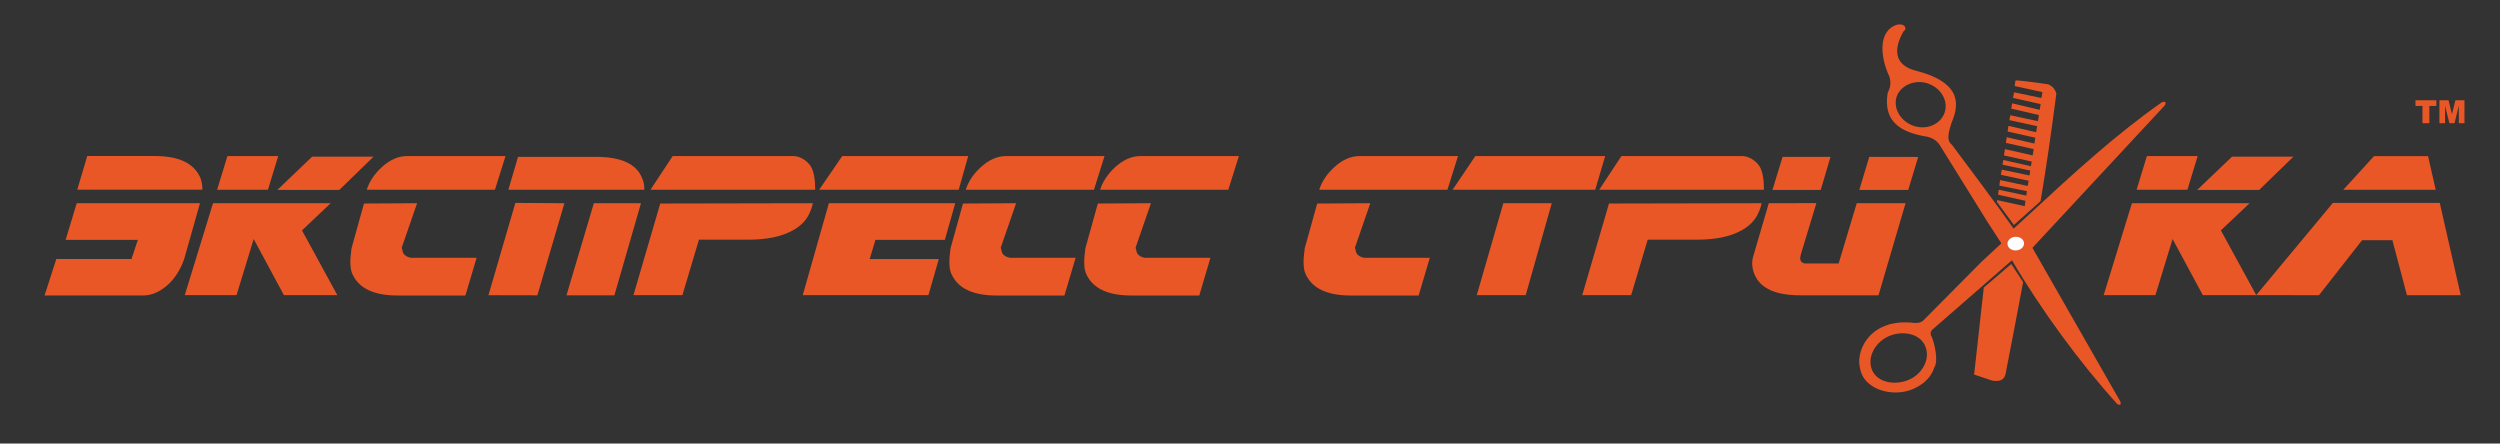 <?xml version="1.0" encoding="UTF-8"?> <!-- Creator: CorelDRAW 2018 (64-Bit) --> <svg xmlns="http://www.w3.org/2000/svg" xmlns:xlink="http://www.w3.org/1999/xlink" xml:space="preserve" width="3100mm" height="550mm" style="shape-rendering:geometricPrecision; text-rendering:geometricPrecision; image-rendering:optimizeQuality; fill-rule:evenodd; clip-rule:evenodd" viewBox="0 0 310000 55000"><rect x="0" y="0" width="310000" height="55000" fill="#333333" stroke="none"/> <defs> <style type="text/css"> <![CDATA[ .fil0 {fill:none} .fil2 {fill:#FEFEFE} .fil1 {fill:#E95727} ]]> </style> </defs> <g id="Слой_x0020_1">  <polygon class="fil0" points="9.87,4.62 310009.86,4.62 310009.86,55004.62 9.87,55004.62 "></polygon> <path class="fil1" d="M250865.94 34987.99c-704.8,3813.99 -1444.74,7578.4 -2183.89,11420.56 -198.06,809.78 -857.52,918.66 -1673.61,776.69 -734.79,-243.74 -1469.7,-489.9 -2204.03,-735.25l-7.56 -61.59 1192.41 -10724.46 3407.09 -2931.74 1469.59 2255.79zm-965.49 -24898.26l0 0c0,-1.6 -22.1,-133.73 170.7,-120.33 802.69,53.24 2962.19,330.53 3940.73,494.59 437.01,213.76 821.24,539.25 974.65,1158.87 -647.21,4931.06 -1168.71,8623.35 -1956.4,13320.97l-3306.8 2953.83 -2115.76 -2878.84 45.34 -201.96 3414.19 748.19 85.64 -664.96 -3398.4 -763.19 93.43 -606.33 3410.3 721.85 78.08 -548.29 -3423.24 -691.05 103.27 -684.65 3423.24 732.04 112.43 -645.26 -3441.79 -741.2 110.48 -636.22 3439.84 719.45 95.37 -605.76 -3448.08 -730.22 106.48 -582.52 3416.94 775.09 102.92 -580.23 -3446.48 -758.15 127.09 -782.54 3433.42 779.45 130.52 -784.94 -3446.82 -771.09 102.93 -698.15 3430.33 778.18 114.03 -720.14 -3442.24 -774.75 117.58 -697.24 3426.79 791.24 124.22 -751.86 -3441.79 -749.33 118.73 -603.13 3425.18 730.1 119.87 -754.94 -3421.97 -794.45 94.68 -663.35 3425.98 809.79 113.58 -713.62 -3431.48 -769.14 142.31 -687.85 3386.6 700.9 132.92 -726.09 -3456.44 -754.94 86.9 -577.83zm-214.21 18262.33l0 0c-2471.49,-3508.41 -5036.51,-6901.65 -7603.02,-10341.83 -420.86,-414.23 -803.03,-691.06 -86.32,-2792.52 793.52,-1899.95 1594.6,-4870.38 -4320.61,-6422.06 -2785.42,-652.82 -2955.09,-2668.75 -1615.9,-4939.88 452,-235.04 225.2,-1006.93 -842.53,-788.03 -2367.76,754.95 -2083.71,3998.32 -920.96,6460.65 263.44,905.27 16.95,1478.4 -226.92,2004.14 -618.35,3740.37 1927.21,4854.24 4457.88,5342.08 743.15,87.24 1523.63,364.07 2014.79,1137.11 1986.28,3219.33 4019.15,6447.36 6007.15,9667.49l1620.6 2495.99 -2350.7 2179.53 -4.35 -3.2 -7092.97 7153.42c-504.55,593.17 -887.18,511.19 -1316.29,541.07 -5320.44,-659.46 -7262.52,3179.95 -6797.58,5465.62l26.1 85.64c438.96,2945.47 4599.05,3829.1 7062.17,2402.79 1025.6,-533.3 1806.88,-1347.77 2167.4,-2460.04 521.85,-792.72 6.64,-2989.32 -336.02,-3802.31 -196.47,-188.91 -148.38,-689.8 70.52,-853.06l9885.6 -8616.71c3516.32,6013.45 8404.9,12709.59 13057.07,17831.28 377.93,195.66 504.56,93.08 381.02,-306.14l-10904.32 -19065.02 16405.08 -17647.42c226.35,-397.62 116.67,-535.58 -333.39,-415.71 -5714.86,4000.61 -11072.74,8912.09 -16225.11,13691.34l-2178.39 1995.78zm-14604.51 -15904.42l0 0c181.46,-1519.39 1836.87,-2523.23 3495.02,-2220.64 1658.15,301.68 2887.2,1784.78 2661.65,3304.51 -225.2,1518.13 -1791.53,2509.73 -3451.63,2204.38 -1655.86,-304.42 -2886.85,-1768.52 -2705.04,-3288.25zm-2189.5 34396.77l0 0c-1232.13,-935.61 -1338.27,-2817.01 56.9,-4281.45 1393.11,-1466.15 3771.86,-1563.24 5004.91,-629.92 1232.48,933.55 1393.8,2825.6 1.49,4291.75 -1392.65,1466.04 -3832.19,1550.88 -5063.3,619.62z"></path> <path class="fil1" d="M25091.6 23520.72c-7508.34,0 -7179.06,0 -7508.34,0l-8002.58 0 1236.37 -4172.68 8418.07 0c2920.17,0 4784.17,883.51 5585.71,2644.25 185.13,407.92 296.76,1139.17 270.77,1528.43z"></path> <path class="fil1" d="M5526.37 36639.73l1456.42 -4524.05 9321.17 0 789.75 -2372.91 -8954 0 1374.68 -4548.9 9092.75 0 6190.22 5.15 -1960.29 6916.66c-327.9,1020.44 -1045.29,2296.43 -1943.46,3124.65 -1012.43,933.2 -2064.36,1399.4 -3151.78,1399.4l-12215.46 0z"></path> <polygon class="fil1" points="305127.67,36606.3 298459.57,36606.3 296657.74,29784.67 292896.98,29784.67 287553.19,36606.3 279771.11,36592.79 289276.48,25162.39 302531.96,25162.39 "></polygon> <polygon class="fil1" points="302028.32,23537.67 290564.26,23537.67 294375.27,19364.29 301078.98,19364.29 "></polygon> <polygon class="fil1" points="279771.11,36592.79 273147.09,36592.79 269400.87,29639.5 267274.58,36592.79 260857.21,36592.79 264358.53,25199.02 278945.64,25199.02 275389.48,28569.02 "></polygon> <polygon class="fil1" points="272510.98,19352.85 271242.09,23524.27 264939.91,23524.27 266214.75,19352.85 "></polygon> <polygon class="fil1" points="284382.4,19426.23 280141.94,23549.57 272454.2,23549.57 276770.79,19426.23 "></polygon> <path class="fil1" d="M236290.28 25199.02l-3357.4 11419.07 -9710.32 0c-3046.56,0 -4930.03,-857.07 -5656.58,-2573.61 -198.75,-468.95 -295.38,-936.75 -295.38,-1390.82 0,-279.24 33.08,-532.49 99.83,-769.94l1960.29 -6684.7 5901.82 -11.79 -1883.81 6214.61c-86.78,281.53 -126.17,490.58 -126.17,622.36 0,333.74 176.2,550.58 530.89,646.07l4238.86 0 2243.08 -7471.25 6054.89 0z"></path> <polygon class="fil1" points="226980.57,19453.02 225773.62,23549.57 219785.13,23549.57 221040.96,19453.02 "></polygon> <polygon class="fil1" points="237855.35,19464.82 236620.81,23549.57 230553.78,23549.57 231787.52,19453.02 "></polygon> <path class="fil1" d="M218432.55 25199.02c-66.63,426.02 -240.2,908.71 -517.49,1454.71 -390.41,764.33 -1045.98,1405.7 -1970.14,1918.38 -1386.01,766.85 -3226.77,1148.68 -5524.69,1148.68l-6106.53 0 -2049.47 6872 -6067.83 0 3319.51 -11355.87 18916.64 -37.9z"></path> <path class="fil1" d="M218729.99 23524.27l-20422.63 0 2747.97 -4171.42 14986.22 0c407.47,0 825.13,133.26 1249.2,404.26 420.4,270.19 735.13,582.52 932.86,939.96 336.02,596.37 506.38,1535.87 506.38,2827.2z"></path> <polygon class="fil1" points="192418.47,25199.02 189189.75,36592.79 183121.12,36592.79 186413.84,25199.02 "></polygon> <polygon class="fil1" points="199042.15,19352.85 197811.5,23524.27 180126.19,23524.27 182940.46,19352.85 "></polygon> <path class="fil1" d="M177294.98 31970.62l-1384.75 4672.32 -8417.95 0c-2921.09,0 -4784.75,-881.92 -5586.63,-2643.45 -243.41,-529.29 -317.48,-1266.14 -233.11,-2207.24 16.49,-187.77 56.79,-521.05 113.92,-1000.3l1545.84 -5555.03 6584.52 -37.9 -1901.56 5505.8c56.45,220.05 113.69,437.47 166.13,657.52 163.26,309.23 491.39,512.8 981.75,608.28l8131.84 0z"></path> <path class="fil1" d="M180792.41 19352.85l-1310.34 4171.42 -15896.63 0c328.24,-1019.18 943.16,-1944.15 1841.22,-2773.62 1013.69,-932.4 2061.72,-1397.8 3151.09,-1397.8l12214.66 0z"></path> <path class="fil1" d="M150094.22 31970.62l-1384.98 4672.32 -8417.73 0c-2921.31,0 -4784.63,-881.92 -5584.45,-2643.45 -243.75,-529.29 -320.46,-1266.14 -235.28,-2207.24 17.98,-187.77 57.94,-521.05 114.95,-1000.3l1544.81 -5555.03 6584.98 -37.9 -1902.59 5505.8c58.96,220.05 115.18,437.47 168.99,657.52 163.49,309.23 490.7,512.8 981.4,608.28l8129.9 0z"></path> <path class="fil1" d="M153621.87 19352.85l-1311.02 4171.42 -15896.98 0c327.44,-1019.18 944.08,-1944.15 1841.68,-2773.62 1013.69,-932.4 2061.61,-1397.8 3150.63,-1397.8l12215.69 0z"></path> <path class="fil1" d="M133374.4 31970.62l-1384.63 4672.32 -8417.62 0c-2921.88,0 -4783.48,-881.92 -5584.68,-2643.45 -242.95,-529.29 -319.65,-1266.14 -235.28,-2207.24 18.67,-187.77 59.2,-521.05 115.75,-1000.3l1542.86 -5555.03 6585.56 -37.9 -1902.94 5505.8c58.51,220.05 115.52,437.47 169.79,657.52 163.84,309.23 491.28,512.8 982.09,608.28l8129.1 0z"></path> <path class="fil1" d="M136961.36 19352.85l-1308.62 4171.42 -15898.24 0c327.56,-1019.18 941.91,-1944.15 1841.22,-2773.62 1014.84,-932.4 2063.33,-1397.8 3152.24,-1397.8l12213.4 0z"></path> <polygon class="fil1" points="118448.75,25199.02 117159.6,29747.58 108553.42,29747.58 107840.04,32121.17 116412.09,32121.17 115125.46,36592.79 99542.29,36592.79 102781.43,25199.02 "></polygon> <polygon class="fil1" points="120058.24,19352.85 118880.26,23524.27 101579.29,23524.27 104435.46,19352.85 "></polygon> <path class="fil1" d="M100788.28 25199.02c-66.86,426.02 -240.77,908.71 -518.29,1454.71 -391.1,764.33 -1045.06,1405.7 -1970.36,1918.38 -1385.44,766.85 -3225.63,1148.68 -5524.01,1148.68l-6106.87 0 -2048.22 6872 -6069.31 0 3319.96 -11355.87 18917.1 -37.9z"></path> <path class="fil1" d="M101085.27 23524.27l-20421.72 0 2749.35 -4171.42 14984.16 0c406.89,0 823.98,133.26 1249.08,404.26 420.17,270.19 734.33,582.52 933.32,939.96 334.99,596.37 505.81,1535.87 505.81,2827.2z"></path> <path class="fil1" d="M63038.23 23524.27l1197.45 -4071.25 9710.42 0c3045.2,0 4929.58,858.22 5653.73,2573.61 201.38,470.56 308.09,936.41 297.55,1390.36l-1.71 107.28 -16857.44 0z"></path> <polygon class="fil1" points="70243.17,36618.09 73638.59,25199.02 79480.3,25199.02 76183.69,36618.09 "></polygon> <polygon class="fil1" points="60566.29,36606.3 63905.95,25162.39 69985.45,25199.02 66635.15,36618.09 "></polygon> <path class="fil1" d="M59097.04 31970.62l-1386.58 4672.32 -8416.12 0c-2921.32,0 -4785.55,-881.92 -5585.49,-2643.45 -243.74,-529.29 -318.62,-1266.14 -235.62,-2207.24 18.78,-187.77 58.97,-521.05 115.52,-1000.3l1544.7 -5555.03 6586.46 -37.9 -1904.42 5505.8c58.85,220.05 117.24,437.47 168.76,657.52 164.29,309.23 491.28,512.8 983.35,608.28l8129.44 0z"></path> <path class="fil1" d="M62684 19352.85l-1309.07 4171.42 -15897.79 0c327.33,-1019.18 942.14,-1944.15 1840.19,-2773.62 1013.81,-932.4 2064.25,-1397.8 3152.82,-1397.8l12213.85 0z"></path> <polygon class="fil1" points="41827.1,36592.79 35202.86,36592.79 31458.25,29639.5 29329.89,36592.79 22913.9,36592.79 26414.3,25199.02 41000.6,25199.02 37447.19,28569.02 "></polygon> <polygon class="fil1" points="34497.03,19352.85 33226.77,23524.27 26924.69,23524.27 28200.56,19352.85 "></polygon> <polygon class="fil1" points="46319.44,19426.23 42077.72,23549.57 34391.01,23549.57 38707.95,19426.23 "></polygon> <path class="fil1" d="M299516.23 12430.7l2596.5 0 0 703.65 -872.86 0 0 2142.44 -852.38 0 0 -2142.44 -871.26 0 0 -703.65zm2972.03 0l0 0 1124.86 0 430.37 1731.88 430.36 -1731.88 1120.51 0 0 2846.09 -698.5 0 0 -2169.35 -538.79 2169.35 -633.47 0 -537.64 -2169.35 0 2169.35 -697.7 0 0 -2846.09z"></path> <path class="fil2" d="M249911.75 29364.23c566.29,-28.05 1044.19,327.36 1067.4,793.78 23.01,466.22 -417.35,867.24 -983.64,895.3 -566.29,28.05 -1043.99,-327.16 -1067.2,-793.58 -23.21,-466.42 417.15,-867.24 983.44,-895.5z"></path> </g> </svg> 